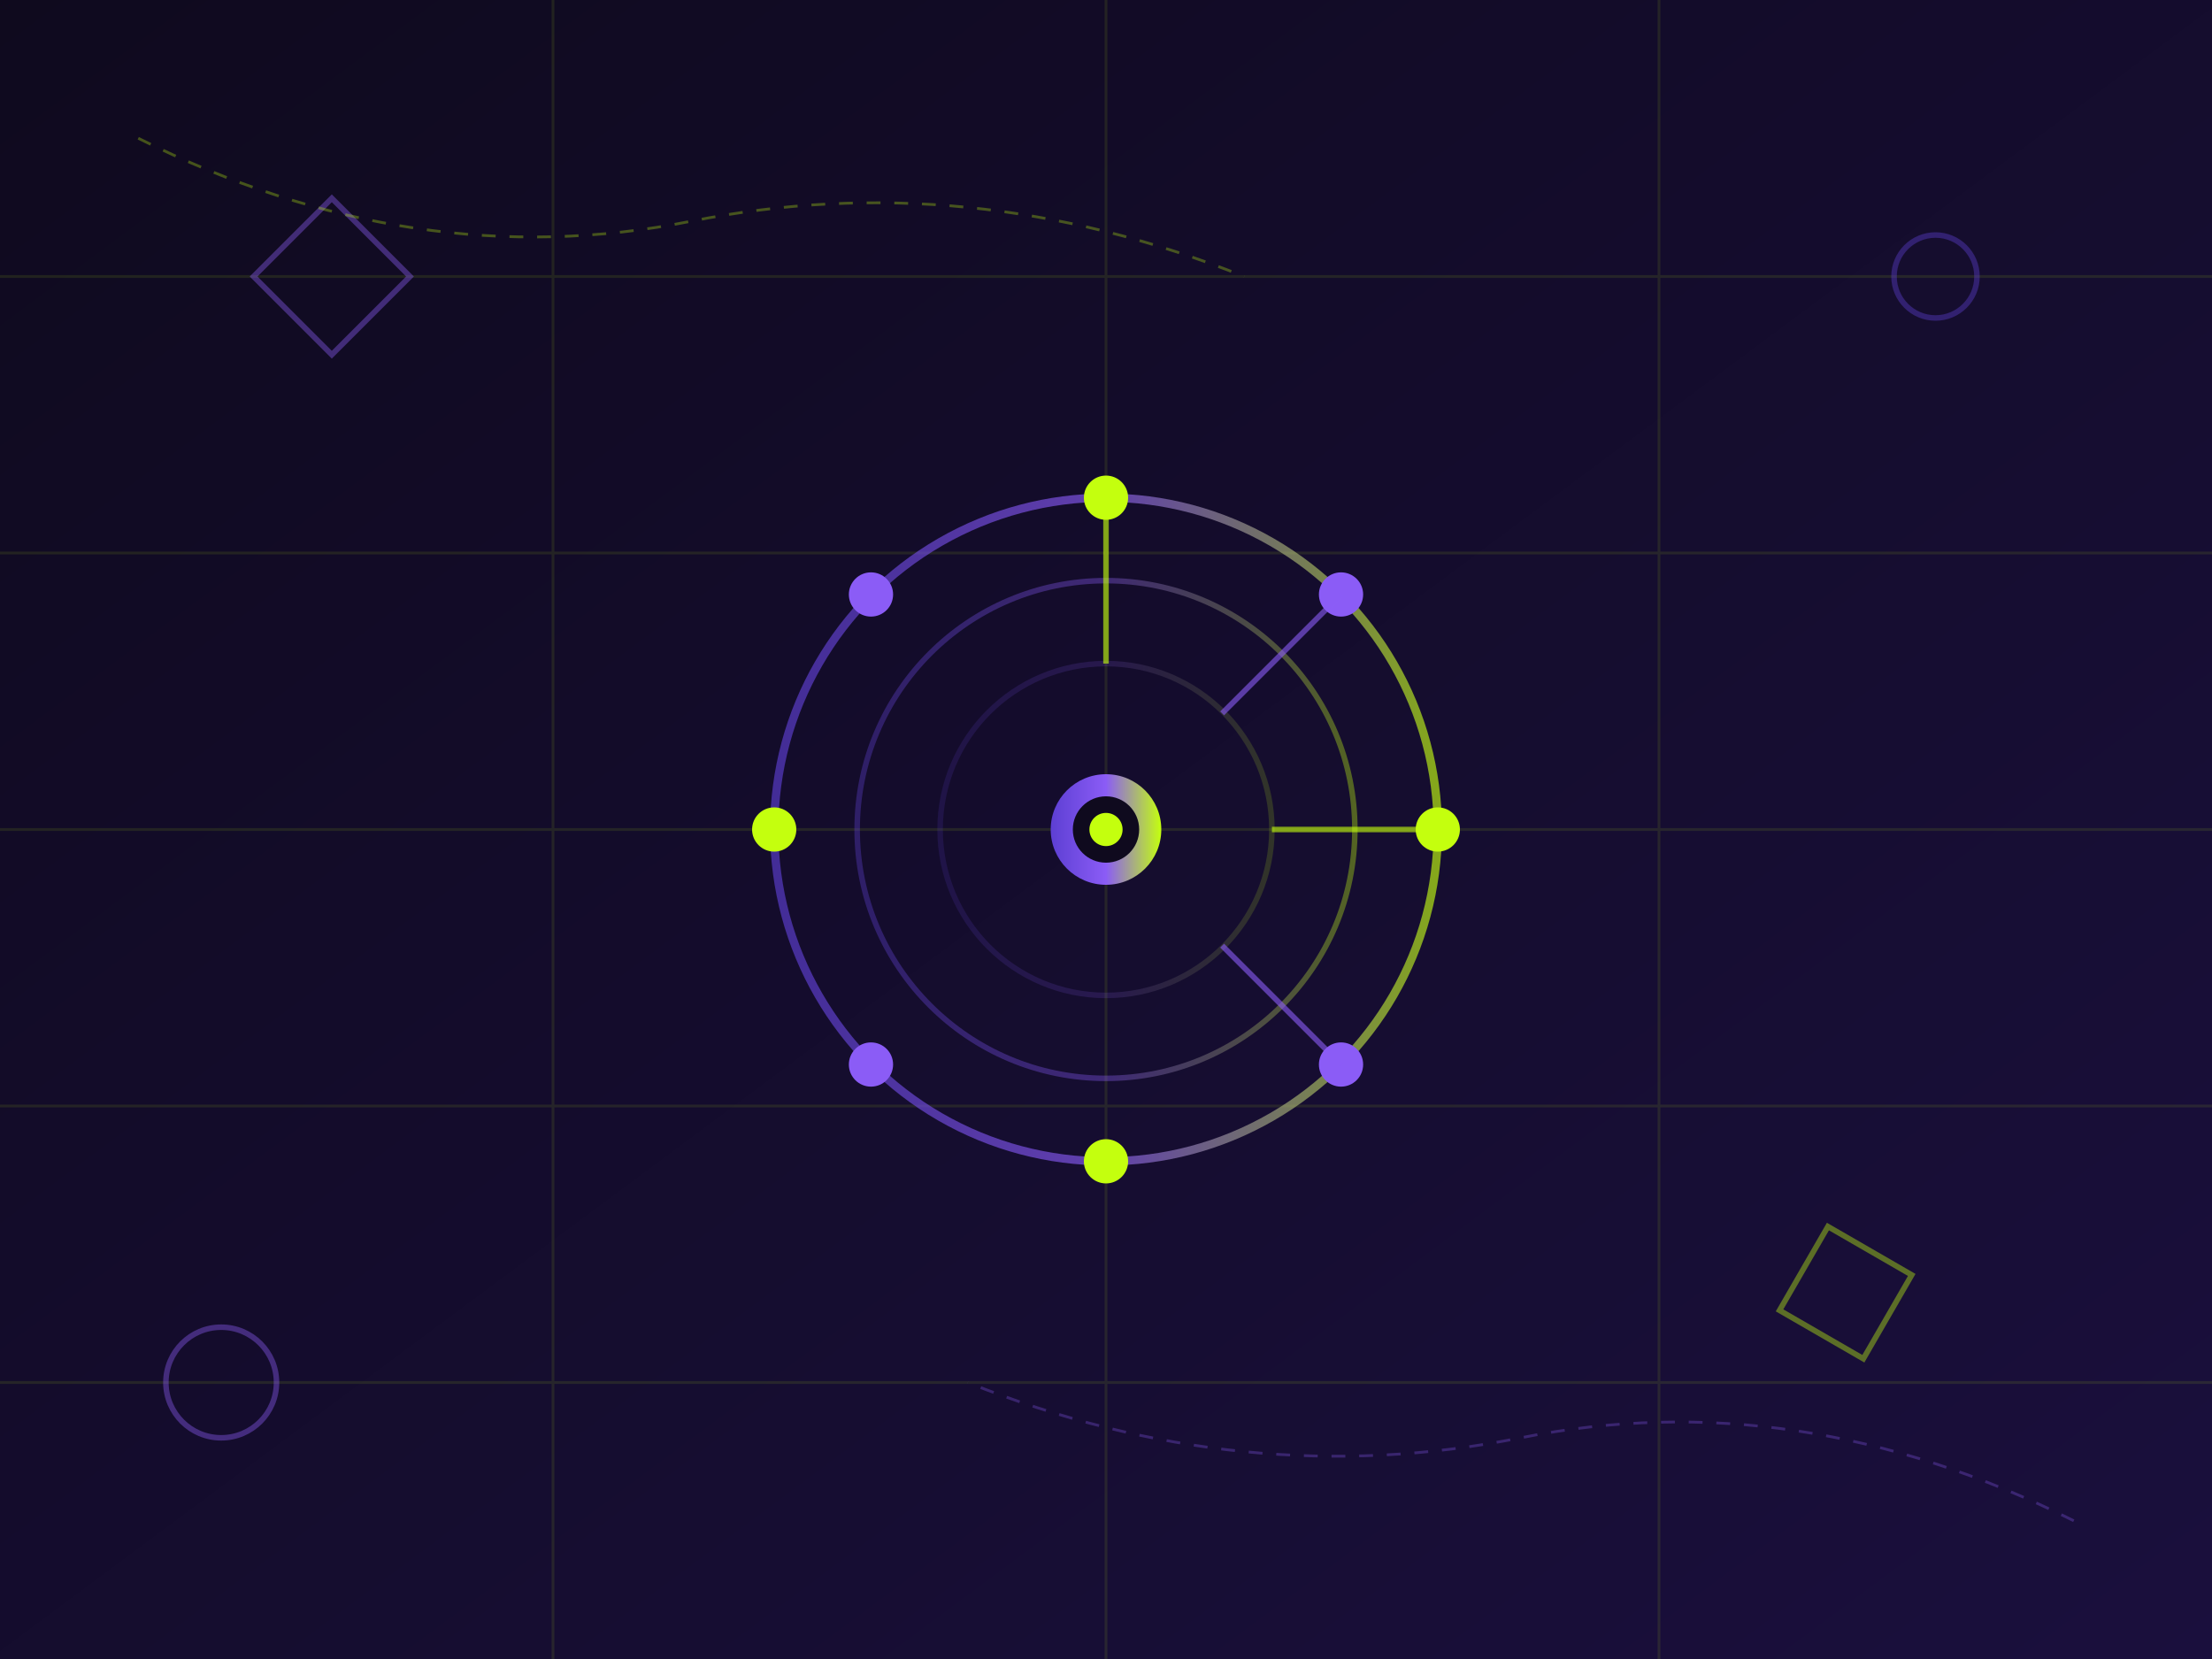 <svg xmlns="http://www.w3.org/2000/svg" viewBox="0 0 800 600" fill="none">
  <defs>
    <linearGradient id="bgGrad" x1="0%" y1="0%" x2="100%" y2="100%">
      <stop offset="0%" style="stop-color:#0F0A1E;stop-opacity:1" />
      <stop offset="100%" style="stop-color:#1A0F3D;stop-opacity:1" />
    </linearGradient>
    <linearGradient id="accentGrad" x1="0%" y1="0%" x2="100%" y2="0%">
      <stop offset="0%" style="stop-color:#5D3FD3;stop-opacity:1" />
      <stop offset="50%" style="stop-color:#8B5CF6;stop-opacity:1" />
      <stop offset="100%" style="stop-color:#C4FF0E;stop-opacity:1" />
    </linearGradient>
    <filter id="neonGlow">
      <feGaussianBlur stdDeviation="4" result="coloredBlur"/>
      <feMerge>
        <feMergeNode in="coloredBlur"/>
        <feMergeNode in="SourceGraphic"/>
      </feMerge>
    </filter>
  </defs>
  
  <rect width="800" height="600" fill="url(#bgGrad)"/>
  
  <!-- Grid lines -->
  <g opacity="0.1" stroke="#C4FF0E" stroke-width="1">
    <line x1="0" y1="100" x2="800" y2="100"/>
    <line x1="0" y1="200" x2="800" y2="200"/>
    <line x1="0" y1="300" x2="800" y2="300"/>
    <line x1="0" y1="400" x2="800" y2="400"/>
    <line x1="0" y1="500" x2="800" y2="500"/>
    <line x1="200" y1="0" x2="200" y2="600"/>
    <line x1="400" y1="0" x2="400" y2="600"/>
    <line x1="600" y1="0" x2="600" y2="600"/>
  </g>
  
  <!-- Central tech element -->
  <g transform="translate(400, 300)">
    <!-- Circuit board style -->
    <circle cx="0" cy="0" r="120" fill="none" stroke="url(#accentGrad)" stroke-width="3" 
            filter="url(#neonGlow)" opacity="0.8"/>
    <circle cx="0" cy="0" r="90" fill="none" stroke="url(#accentGrad)" stroke-width="2" 
            filter="url(#neonGlow)" opacity="0.6"/>
    <circle cx="0" cy="0" r="60" fill="none" stroke="url(#accentGrad)" stroke-width="2" 
            filter="url(#neonGlow)" opacity="0.4"/>
    
    <!-- Tech nodes -->
    <circle cx="0" cy="-120" r="8" fill="#C4FF0E" filter="url(#neonGlow)"/>
    <circle cx="85" cy="-85" r="8" fill="#8B5CF6" filter="url(#neonGlow)"/>
    <circle cx="120" cy="0" r="8" fill="#C4FF0E" filter="url(#neonGlow)"/>
    <circle cx="85" cy="85" r="8" fill="#8B5CF6" filter="url(#neonGlow)"/>
    <circle cx="0" cy="120" r="8" fill="#C4FF0E" filter="url(#neonGlow)"/>
    <circle cx="-85" cy="85" r="8" fill="#8B5CF6" filter="url(#neonGlow)"/>
    <circle cx="-120" cy="0" r="8" fill="#C4FF0E" filter="url(#neonGlow)"/>
    <circle cx="-85" cy="-85" r="8" fill="#8B5CF6" filter="url(#neonGlow)"/>
    
    <!-- Connection lines -->
    <line x1="0" y1="-120" x2="0" y2="-60" stroke="#C4FF0E" stroke-width="2" opacity="0.6"/>
    <line x1="85" y1="-85" x2="42" y2="-42" stroke="#8B5CF6" stroke-width="2" opacity="0.6"/>
    <line x1="120" y1="0" x2="60" y2="0" stroke="#C4FF0E" stroke-width="2" opacity="0.6"/>
    <line x1="85" y1="85" x2="42" y2="42" stroke="#8B5CF6" stroke-width="2" opacity="0.6"/>
    
    <!-- Center core -->
    <circle cx="0" cy="0" r="20" fill="url(#accentGrad)" filter="url(#neonGlow)"/>
    <circle cx="0" cy="0" r="12" fill="#0F0A1E"/>
    <circle cx="0" cy="0" r="6" fill="#C4FF0E" filter="url(#neonGlow)"/>
  </g>
  
  <!-- Floating elements -->
  <g opacity="0.4">
    <rect x="100" y="80" width="40" height="40" fill="none" stroke="#8B5CF6" stroke-width="2" 
          transform="rotate(45 120 100)"/>
    <rect x="650" y="450" width="35" height="35" fill="none" stroke="#C4FF0E" stroke-width="2" 
          transform="rotate(30 667.5 467.5)"/>
    <circle cx="700" cy="100" r="15" fill="none" stroke="#5D3FD3" stroke-width="2"/>
    <circle cx="80" cy="500" r="20" fill="none" stroke="#8B5CF6" stroke-width="2"/>
  </g>
  
  <!-- Data streams -->
  <g opacity="0.3">
    <path d="M50 50 Q 150 100 250 80 T 450 100" stroke="#C4FF0E" stroke-width="1" fill="none" 
          stroke-dasharray="5,5"/>
    <path d="M750 550 Q 650 500 550 520 T 350 500" stroke="#8B5CF6" stroke-width="1" fill="none" 
          stroke-dasharray="5,5"/>
  </g>
</svg>
